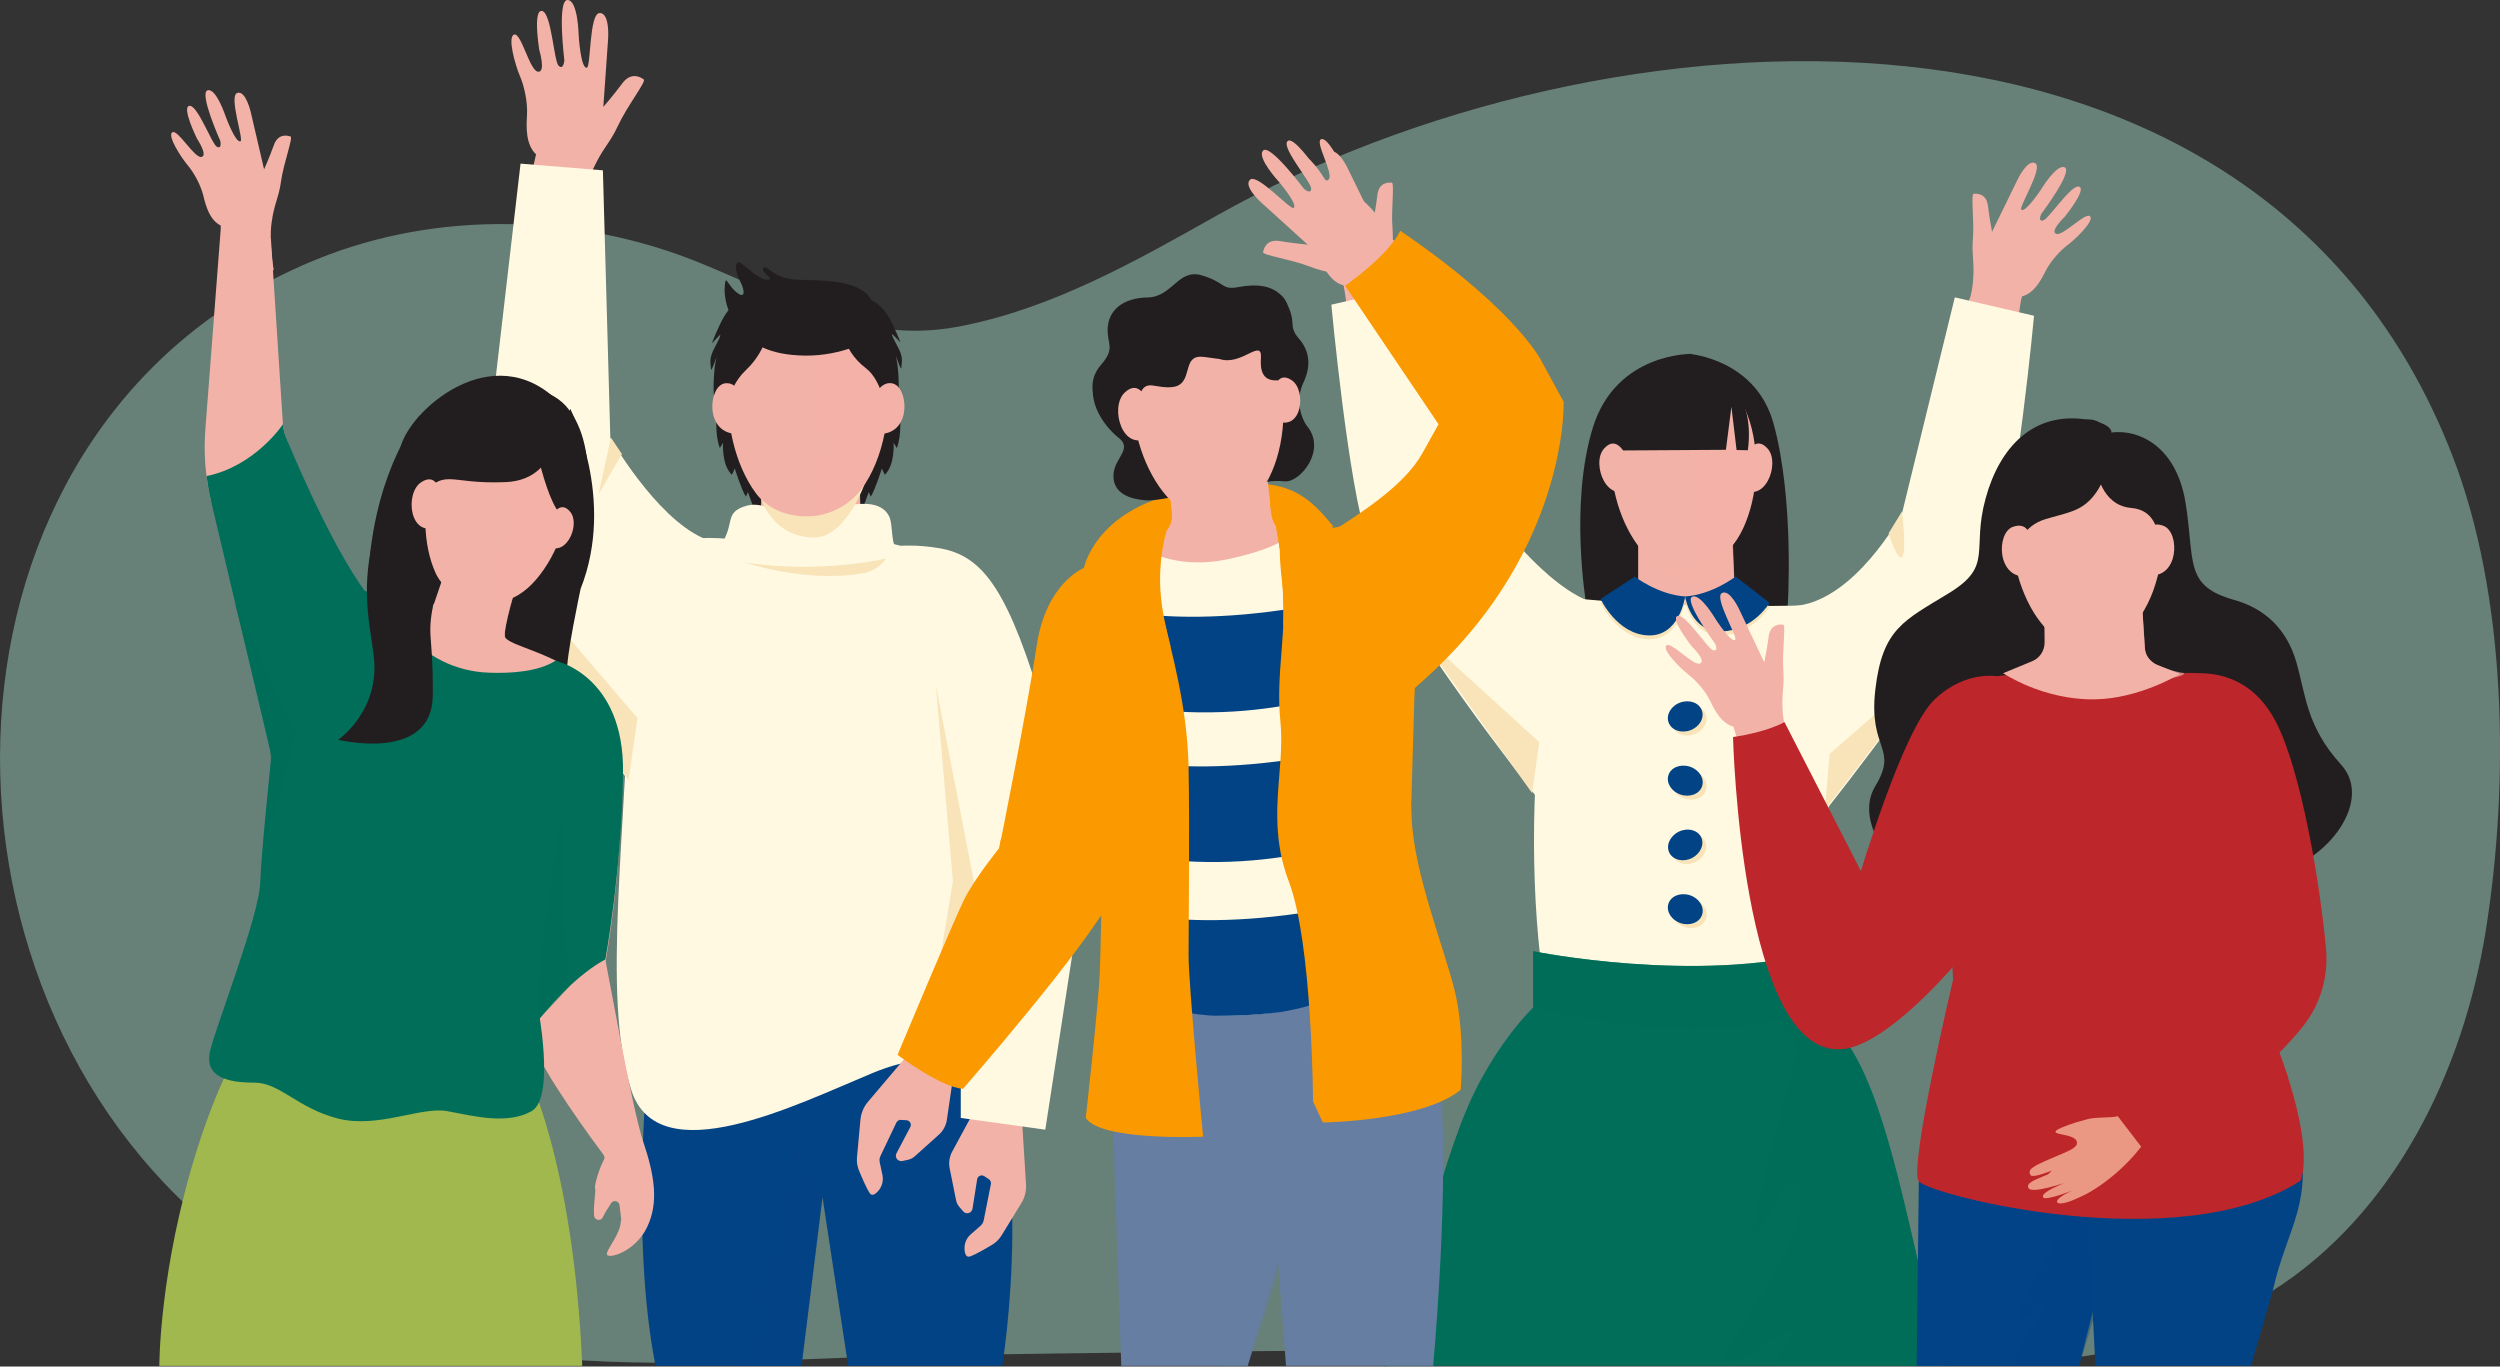 <?xml version="1.0" encoding="UTF-8"?>
<svg xmlns="http://www.w3.org/2000/svg" xmlns:xlink="http://www.w3.org/1999/xlink" viewBox="0 0 232.21 126.93">
  <rect x="0" y="0" width="232.21" height="126.93" fill="#333333" stroke="none"/>
  <defs>
    <style>.cls-1{opacity:.74;}.cls-1,.cls-2,.cls-3,.cls-4,.cls-5,.cls-6,.cls-7,.cls-8,.cls-9,.cls-10,.cls-11,.cls-12,.cls-13,.cls-14,.cls-15,.cls-16,.cls-17,.cls-18,.cls-19{mix-blend-mode:multiply;}.cls-1,.cls-2,.cls-3,.cls-7,.cls-9,.cls-11,.cls-18,.cls-20{fill:#f3b2a7;}.cls-2{opacity:.27;}.cls-21,.cls-4{fill:#bd262b;}.cls-3{opacity:.24;}.cls-5,.cls-22,.cls-23,.cls-24{fill:none;}.cls-25,.cls-14{fill:#221e1f;}.cls-26,.cls-10,.cls-15{fill:#667ea2;}.cls-6{opacity:.55;}.cls-6,.cls-12,.cls-16,.cls-27{fill:#024386;}.cls-7{opacity:.69;}.cls-28,.cls-13{fill:#fa9900;}.cls-8,.cls-29{fill:#f9e4b9;}.cls-9{opacity:.64;}.cls-10{opacity:.09;}.cls-11{opacity:.58;}.cls-30,.cls-17{fill:#006e58;}.cls-12{opacity:.1;}.cls-31{fill:#fff9e2;}.cls-22{isolation:isolate;}.cls-15{opacity:.42;}.cls-16{opacity:.36;}.cls-17{opacity:.65;}.cls-18{opacity:.33;}.cls-32,.cls-19{fill:#a1b84e;}.cls-24{clip-path:url(#clippath);}.cls-33{fill:#ea9883;}.cls-34{fill:#9dcebe;opacity:.5;}</style>
    <clipPath id="clippath">
      <path class="cls-23" d="m105.91,50.75s2.96,2.33,8.29,1.16c5.33-1.17,5.57-2.36,5.57-2.36l4.57,1.34,2.86,5.3s2.15,4.55,2.15,4.94-1.17,6.37-1.17,6.37l1.89,20.93s-3.35,4.55-12.07,5.72c-8.73,1.17-14.16-2.21-14.16-2.21v-37.7l-.55-3.25,2.63-.25Z"></path>
    </clipPath>
  </defs>
  <g class="cls-22">
    <g id="Calque_2">
      <g id="Slider_-_Agenda_-_4_blocs">
        <path class="cls-34" d="m52.26,126.23c11.24.89,22.95-.19,34.55-.35,29.72-.42,59.48-.96,89.18.59,11.93.62,24.63.03,35.02-6.53,11.33-7.16,17.78-20.33,19.89-33.57,2.2-13.84,1.95-31.11-3.17-44.2C209.66-4.1,148.93-.2,113.02,20.02c-7.56,4.26-15.39,8.7-24.01,10.32-8.97,1.69-15.89-2.62-23.94-5.9-11.25-4.59-24.29-4.94-35.56-.39C-6.93,38.76-8.66,89.68,19.03,113.49c10.09,8.68,21.4,11.8,33.24,12.73Z"></path>
        <path class="cls-20" d="m144.12,63.51l.67-3.8-9.55-15.23c-.31-.38-.54-.83-.69-1.3l-4.96-16.59-4.77-.03,2.79,18.6c.32,2.22.99,4.37,1.99,6.39l11.61,19.94,2.91-7.97Z"></path>
        <path class="cls-20" d="m130.52,29.42s-1-2.29-1.18-4.2c-.18-1.91.13-2.4,0-4.04-.14-1.64.2-4.18-.06-4.21-.26-.03-1.2-.07-1.34,1.12-.14,1.18-.38,2.41-.38,2.41l-2.38-4.87s-.92-1.93-1.64-1.49c-.74.44,1.58,4.11,1.3,4.31-.4.3-1.85-1.91-1.85-1.91,0,0-1.47-2.43-2.2-2.01-.73.42,2.2,4.31,2.2,4.31,0,0,.35.73-.17.61-.52-.12-2.62-3.39-3.35-3.14-.73.25,1.36,2.82,1.36,2.82,0,0,1.39,1.32.77,1.56-.63.24-2.72-2.05-3.14-1.63-.42.42,1.33,2.1,2.06,2.65.73.55,1.6,1.52,2.06,2.42s1.09,2.09,2.2,2.37l1.01,3.26,4.72-.33Z"></path>
        <path class="cls-3" d="m127.44,20.65s-.91,2.41-.65,3.41l-.8-1.48s1.05-1.34,1.45-1.94Z"></path>
        <path class="cls-31" d="m157.16,64.93s-2.89-8.48-7.75-8.68c-5.71-.23-13.11-11.77-13.11-11.77l-5.28-17.89-7.36,1.71s1.58,16.96,3.39,22.04c2.52,7.07,15.56,23.54,15.56,23.54l14.55-8.96Z"></path>
        <path class="cls-25" d="m156.9,37.19l.26-4.32s-7.03-.15-9.2,6.82c-2.21,7.1-.63,16.42-.63,16.42l6.2,1.95.15-19.22,3.22-1.65Z"></path>
        <path class="cls-25" d="m156.15,37.19l.74-4.32s6.18.46,7.84,6.46c1.96,7.1,1.32,16.99,1.32,16.99l-5.79,1.74-.88-19.22-3.22-1.65Z"></path>
        <polygon class="cls-14" points="155.43 46.58 163.88 44.51 164.62 59.38 149.18 58.06 149.69 43.8 155.43 46.58"></polygon>
        <path class="cls-20" d="m168.47,64.54l-.67-3.8,9.26-11.48c.31-.38.83-4.58.97-5.05l4.96-16.59,4.77-.03-2.79,18.6c-.32,2.22-.99,4.37-1.99,6.39l-11.61,19.94-2.91-7.97Z"></path>
        <path class="cls-20" d="m182.07,30.45s1-2.29,1.18-4.2c.18-1.91-.13-2.4,0-4.04.14-1.64-.2-4.18.06-4.21s1.2-.07,1.34,1.12.38,2.41.38,2.41l2.38-4.87s.92-1.93,1.64-1.49c.74.44-1.58,4.11-1.3,4.31.4.3,1.85-1.91,1.85-1.91,0,0,1.47-2.43,2.2-2.01.73.42-2.2,4.31-2.2,4.31,0,0-.35.73.17.61.52-.12,2.62-3.39,3.35-3.14s-1.36,2.82-1.36,2.82c0,0-1.39,1.32-.77,1.56.63.24,2.72-2.05,3.14-1.63.42.42-1.33,2.1-2.06,2.65-.73.55-1.6,1.52-2.06,2.42-.45.9-1.09,2.09-2.2,2.37l-1.01,3.26-4.72-.33Z"></path>
        <path class="cls-3" d="m185.14,21.68s.91,2.41.65,3.41l.8-1.48s-1.05-1.34-1.45-1.94Z"></path>
        <path class="cls-31" d="m155.43,65.96s6.16-9.47,11.03-9.66c5.71-.23,10.2-8.6,10.2-8.6l4.91-20.08,7.36,1.71s-1.58,16.96-3.39,22.04c-2.52,7.07-15.96,23.9-15.96,23.9l-14.15-9.32Z"></path>
        <path class="cls-20" d="m152.16,46.67v8.84s4.06,1.39,6.42,1.14,2.55-1.73,2.55-1.73l-.4-8.26h-8.57Z"></path>
        <path class="cls-9" d="m153.59,49.02l-1.17,2.02s3.25,4.12,8.71,3.88l-.27-7.44-7.27,1.54Z"></path>
        <path class="cls-31" d="m146.9,55.65c-4.06-.38-6.5,27.97-2,42.74,0,0,6.72.03,7.43-.18.71-.21,2.33,1.42,5.74.09,0,0,8.21,3.05,8.8.91,5.36-19.46,1.82-43,1.82-43,0,0-11.53.39-21.78-.57Z"></path>
        <g class="cls-5">
          <path class="cls-29" d="m151.84,53.92s2.17,1.68,4.68,1.84c0,0-.49,3.71-3.41,3.62-2.91-.09-4.44-3.38-4.44-3.38l3.16-2.07Z"></path>
          <path class="cls-29" d="m161.2,53.92s-2.17,1.68-4.68,1.84c0,0,.49,3.34,3.41,3.25,2.91-.09,4.44-2.66,4.44-2.66l-3.16-2.43Z"></path>
        </g>
        <path class="cls-30" d="m180.86,126.86c-.06-.19-.12.18-.18,0-2.49-7.6-4.34-20.54-7.74-27.59-3.4-7.05-7.96-7.68-7.96-7.68h0l-12.4,2.17-6.29-1.45-1.06-1.08s-3.91,2.18-7.67,9.04c-3.77,6.86-5.9,19.13-8.8,26.59-.09.24-.19-.24-.29,0h52.38Z"></path>
        <path class="cls-17" d="m180.67,126.86c-2.49-7.6-4.34-20.54-7.74-27.59-3.4-7.05-7.96-7.68-7.96-7.68l-1.95.34c1.27,1.17,2.72,2.95,3.96,5.61-.03.12-5.46,19.49-3.87,17.3,1.59-2.2,4.04-8.16,4.09-3.09.05,5.08-9.41,15.99-6.78,15.09,2.64-.89,6.13-4.19,6.02-3.1-.11,1.09-2.1,3.1-2.1,3.1h16.5c-.06-.19-.12.18-.18,0Z"></path>
        <path class="cls-27" d="m151.84,53.56s2.17,1.68,4.68,1.84c0,0-.49,3.71-3.41,3.62-2.91-.09-4.44-3.38-4.44-3.38l3.16-2.07Z"></path>
        <path class="cls-27" d="m161.2,53.56s-2.17,1.68-4.68,1.84c0,0,.49,3.34,3.41,3.25s4.44-2.66,4.44-2.66l-3.16-2.43Z"></path>
        <path class="cls-20" d="m149.62,41.79c.21-4.13,2.33-7.74,7.2-7.57,7.48.27,7.65,12.75,3.83,16.76-2.32,2.43-6.36,2.3-8.22.06-1.89-2.28-2.97-5.93-2.8-9.26Z"></path>
        <path class="cls-3" d="m162.62,40.63c-.42-1.6-.79-3.15-1.67-4.33l-3.78,2.01s-.52,3.23-.31,4.83c.47,3.56,1.79,3.38.75,4.45-.84.86.69,2.92-.13,5.13,1.32-.25,3.42-1.76,4.02-2.9,1.53-2.91,2.05-5.61,1.12-9.19Z"></path>
        <path class="cls-25" d="m159.47,34.77s1.07-2.27-4.49-.92c-5.56,1.34-5.8,8-5.8,8l11.13-.07.51-4,.48,4.02,1.05.02c.73-5.71-2.88-7.04-2.88-7.04Z"></path>
        <path class="cls-20" d="m151.01,42.29s-.84-1.99-2.04-.6c-1.2,1.39.34,5.33,2.58,3.56"></path>
        <path class="cls-20" d="m162.16,42.29s.84-1.99,2.04-.6c1.2,1.39-.34,5.33-2.58,3.56"></path>
        <path class="cls-3" d="m162.16,42.29s.84-1.99,2.04-.6c1.2,1.39-.34,5.33-2.58,3.56"></path>
        <path class="cls-30" d="m142.41,88.35s15.17,3.09,26.82,0v5.21s-9.16,4.53-26.82,0v-5.21Z"></path>
        <path class="cls-8" d="m136.39,49.02c-.77.84-.09-4.54-.09-4.54l1.34,1.76s-.55,2.02-1.25,2.78Z"></path>
        <path class="cls-29" d="m176.7,51.7c.41-.62-.04-4.19-.04-4.19l-1.24,2.03s.88,2.78,1.28,2.16Z"></path>
        <polygon class="cls-8" points="131.43 58.41 142.97 68.93 142.31 73.67 131.43 58.41"></polygon>
        <polygon class="cls-8" points="180.71 60.63 169.94 70.03 169.5 75.23 180.71 60.63"></polygon>
        <g class="cls-5">
          <path class="cls-29" d="m158.45,66.37c.25.71-.24,1.54-1.1,1.84-.86.3-1.75-.03-2-.75-.25-.71.24-1.54,1.1-1.84.86-.3,1.75.03,2,.75Z"></path>
          <path class="cls-29" d="m158.46,73.39c-.23.72-1.12,1.07-1.99.79s-1.37-1.09-1.14-1.81c.23-.72,1.12-1.07,1.99-.79.86.28,1.37,1.09,1.14,1.81Z"></path>
          <path class="cls-29" d="m158.36,78.1c.34.68-.04,1.55-.85,1.96-.81.41-1.74.19-2.09-.48-.34-.68.04-1.55.85-1.96.81-.41,1.74-.19,2.09.48Z"></path>
          <path class="cls-29" d="m158.46,85.32c-.23.72-1.12,1.07-1.99.79-.86-.28-1.37-1.09-1.14-1.81.23-.72,1.12-1.07,1.99-.79.86.28,1.37,1.09,1.14,1.81Z"></path>
        </g>
        <path class="cls-27" d="m158.08,66c.25.71-.24,1.54-1.1,1.84-.86.3-1.75-.03-2-.75-.25-.71.24-1.54,1.1-1.84.86-.3,1.75.03,2,.75Z"></path>
        <path class="cls-27" d="m158.1,73.02c-.23.72-1.12,1.07-1.99.79-.86-.28-1.37-1.09-1.14-1.81.23-.72,1.12-1.07,1.99-.79.86.28,1.37,1.09,1.14,1.81Z"></path>
        <path class="cls-27" d="m158,77.74c.34.68-.04,1.55-.85,1.96-.81.41-1.74.19-2.09-.48-.34-.68.04-1.55.85-1.96s1.74-.19,2.09.48Z"></path>
        <path class="cls-27" d="m158.1,84.96c-.23.72-1.12,1.07-1.99.79-.86-.28-1.37-1.09-1.14-1.81.23-.72,1.12-1.07,1.99-.79.86.28,1.37,1.09,1.14,1.81Z"></path>
        <path class="cls-17" d="m142.41,88.35s15.17,3.09,26.82,0v5.21s-9.16,4.53-26.82,0v-5.21Z"></path>
        <path class="cls-20" d="m53.84,20.6s.32-2.88,1.25-4.9c.93-2.02,1.53-2.33,2.33-4.06s2.62-4.08,2.38-4.26c-.24-.18-1.16-.76-1.99.35-.82,1.11-1.77,2.2-1.77,2.2l.44-6.27s.2-2.47-.78-2.45c-.99.02-.8,5.04-1.2,5.08-.57.07-.75-2.99-.75-2.99C53.75,3.29,53.69,0,52.71,0c-.98,0-.29,5.6-.29,5.6,0,0-.07.94-.53.51-.45-.42-.66-4.92-1.54-5.09s-.26,3.62-.26,3.62c0,0,.64,2.13-.13,2.02-.77-.12-1.54-3.63-2.2-3.45-.66.18.11,2.88.53,3.85s.73,2.46.66,3.63c-.07,1.17-.12,2.73.84,3.65l-.88,3.86,4.93,2.41Z"></path>
        <path class="cls-3" d="m55.84,10.01s-2.31,1.89-2.63,3.05l.05-1.95s1.84-.73,2.58-1.1Z"></path>
        <path class="cls-27" d="m63.11,96.92l-2.9,1.53s-1.7,16.48.68,28.41h13.55l1.95-15.71,2.39,15.71h14.31s3.58-21.59-3.24-32.84c-6.82-11.25-26.75,2.9-26.75,2.9Z"></path>
        <path class="cls-6" d="m90.47,99.51s-1.19-.82-4.71-1.08l.45,1.4c.8,2.47,1.17,5.06,1.16,7.65,0,1.16.07,2.32.34,2.97.67,1.63,1.87,5.52,1.87,5.52l4.19-4.04-.37-9.17-2.93-3.25Z"></path>
        <path class="cls-31" d="m56,15.83l.69,24.85s4.15,7.28,8.57,9.28c4.44,2-3.47,26.36-6.88,22.52-3.05-3.44-9.79-19.27-12.2-25.33-.76-1.91-1.05-3.97-.84-6.01l3.01-25.94,7.64.62Z"></path>
        <path class="cls-20" d="m94.91,103.74l.39,6.27c.04.62-.11,1.23-.44,1.75l-1.83,2.99c-.22.36-.52.66-.88.87-.6.36-1.53.9-2.03,1.08-.4.14-.52-.28-.53-.72-.02-.51.2-1.01.59-1.34l.9-.79c.15-.13.25-.31.29-.5l.67-3.37c.03-.17-.04-.35-.19-.45l-.42-.28c-.27-.18-.62-.02-.67.3l-.43,2.72c-.06.41-.58.57-.86.25l-.34-.39c-.17-.19-.28-.42-.33-.67l-.59-2.94c-.11-.53-.02-1.08.23-1.55l1.89-3.49,4.58.26Z"></path>
        <path class="cls-25" d="m82.86,34.73s1.38,4.37.44,6.89l-.3-.49s.15,2.06-.82,2.97l-.27-.58s-.63,1.99-1.03,2.61l-.19-.42-.77,2.12-3.32-1.08-.79-3s1.67-5.02,1.88-5.18c.21-.16,5.17-3.83,5.17-3.83Z"></path>
        <path class="cls-31" d="m80.62,51.24s2.52-1.02,6.63-.32,6.45,3.92,9.85,15.54,3.22,17.52,3.22,17.52l-3.23,20.95-7.85-1.09v-22l-8.61-30.6Z"></path>
        <path class="cls-25" d="m67.3,34.73s-1.38,4.37-.44,6.89l.3-.49s-.15,2.06.82,2.97l.27-.58s.63,1.99,1.03,2.61l.19-.42.77,2.12,3.32-1.08.79-3s-1.67-5.02-1.88-5.18c-.21-.16-5.17-3.83-5.17-3.83Z"></path>
        <path class="cls-20" d="m71.37,43.83l-.58-.52-.1,3.7c-.02.76-.5,1.43-1.22,1.7h0c-1.21.45-1.35,2.1-.24,2.75,1.58.91,3.72,1.8,5.85,1.62,2.27-.2,4.46-.98,5.98-1.66.84-.37.83-1.56-.01-1.93h0c-.67-.29-1.11-.94-1.12-1.66l-.13-5.04-8.42,1.04Z"></path>
        <path class="cls-31" d="m70.68,50.52s15.44-3.01,18.57,4.58c3.13,7.6,1.13,28.93,1.13,28.93l1.01,15.64s-3.35-2.9-10.35,0c-7,2.9-19.91,9.4-22.41,1.56-2.84-8.92-.36-23.79,0-43.34.06-3.53,0-9.83,12.06-7.37Z"></path>
        <path class="cls-8" d="m67.65,51.72s6.28,2.57,12.43,1.54c.8-.13,1.55-.53,2.06-1.17.29-.37.53-.84.58-1.42.14-1.66-3.75,0-3.75,0l-11.33,1.05Z"></path>
        <path class="cls-31" d="m69,47.09c2.12-.85,2.69,1.24,9.27-.06,1.38-.27,3.55-.61,4.32.93.38.76.13,2.7.78,3.08,1,.59-2.09,1.06-3.14,1.21-3.48.49-7.05.54-10.53.07-.85-.12-3.77-.31-3.18-1.07,1.95-2.48.63-3.43,2.48-4.17Z"></path>
        <path class="cls-8" d="m72.56,45.12l-1.86,1.26s1.08,3.49,4.87,3.55c3.04.05,4.81-5.16,4.81-5.16l-7.83.35Z"></path>
        <path class="cls-20" d="m67.7,35.42c.49-4.54,3.07-8.38,8.42-7.87,8.22.78,7.61,14.54,3.14,18.71-2.71,2.53-7.16,2.13-9.06-.46-1.94-2.63-2.89-6.73-2.49-10.38Z"></path>
        <path class="cls-18" d="m82.1,34.98c-.36-1.78-.67-3.52-1.57-4.88l-4.29,1.97s-.78,3.52-.65,5.3c.29,3.95,1.76,3.84.54,4.95-.98.9.57,3.26-.47,5.64,1.47-.19,3.76-1.46,4.45-2.69,1.78-3.16,2.78-6.29,1.98-10.29Z"></path>
        <path class="cls-25" d="m80.88,31.53s-2.59,1.53-6.05,1.5c-3.46-.03-4.89-1.15-5.84-2.05-.95-.89-1.75-2.78-1.68-4.22s.2-.35,1.09.38c.88.73.79-.22.31-1.09-.48-.87-.48-1.96.1-1.61.57.35,1.68,1.57,2.47,1.54.79-.04-.67-.66-.38-1.08.29-.42.92,1.01,3.14,1.08,2.22.07,5.01,0,6.44,1.29,1.43,1.29.4,4.24.4,4.24Z"></path>
        <path class="cls-25" d="m78.11,29.64s-.13,2.72,2.33,4.57c1.55,1.17,1.97,4.36,1.97,4.36l.22-.35s.85-.49.85-2.3-.27-2.89-.27-2.89c0,0,.52,1.57.52,1.08s.24-.87-.39-1.99-.46-1.09-.46-1.09l.76.77s-.58-1.51-1.14-2.44c-.81-1.34-2.08-1.96-3.53-1.86-1.46.1-.85,2.14-.85,2.14Z"></path>
        <path class="cls-25" d="m71.65,29.68s-.3,2.75-2.33,4.66c-2.17,2.04-1.71,4.7-1.71,4.7l-.48-.6s-.85-.5-.85-2.35.27-2.95.27-2.95c0,0-.52,1.6-.52,1.1s-.24-.89.39-2.03.46-1.11.46-1.11l-.76.79s.58-1.54,1.14-2.49c.81-1.37,2.08-2,3.53-1.89,1.46.11.85,2.18.85,2.18Z"></path>
        <path class="cls-20" d="m68.89,36.75s-.51-1.33-1.58-1.14c-1.53.27-1.88,4.69,1.16,4.69"></path>
        <path class="cls-20" d="m81.28,36.75s.51-1.33,1.58-1.14c1.53.27,1.88,4.69-1.16,4.69"></path>
        <path class="cls-18" d="m81.28,36.75s.51-1.33,1.58-1.14c1.53.27,1.88,4.69-1.16,4.69"></path>
        <polygon class="cls-8" points="55.6 45.9 56.74 40.64 57.77 42.18 55.6 45.9"></polygon>
        <path class="cls-29" d="m49.71,55.59l9.5,11.11-.83,5.78s-6.93-10.58-8.67-16.89Z"></path>
        <polygon class="cls-29" points="89.29 98.88 90.47 81.92 86.92 63.63 88.51 81.85 85.76 98.43 89.29 98.88"></polygon>
        <path class="cls-6" d="m73.73,105.78s-.56,3.83-.74,5.11c-1.28,8.68-4.72,10.23-3.65,10.23h2.17l-2.76,5.75h5.71l1.95-15.71-2.67-5.37Z"></path>
        <path class="cls-28" d="m102.84,53.64l-2.16-.89s1.02-5.28,8.85-6.98c9.12-1.97,11.36-.53,14.3,3.11"></path>
        <path class="cls-20" d="m109.22,44.66l-.63-.46.24,3.7c.05.76-.37,1.47-1.06,1.8l-2.62,1.25s4.5,3.32,8.6,2.58c4.1-.73,7.75-3.41,7.75-3.41l-2.13-.7c-.69-.23-1.19-.83-1.27-1.55l-.59-5.01-8.29,1.8Z"></path>
        <path class="cls-1" d="m109.22,44.66l-.48,1.93s2.37,2.92,5.67,2.96c3.3.04,4.08-.74,4.08-.74,0,0-.48-.81-.8-5.01l-8.48.86Z"></path>
        <path class="cls-25" d="m113.46,28.47s4.73-2.76,5.92-.57c1.19,2.19.16,2.27,1.29,3.58.9,1.04,1.18,2.41.4,4.05-.59,1.25-.49,2.73.24,3.92.01.02.02.04.03.05,1.98,2.25-.59,5.34-1.99,5.21-2.66-.24-3.45.86-3.3,1.57.16.71-5.74-.46-5.74-.46,0,0-2.68.75-3.92.65-1.24-.1-2.94-.52-2.97-2.21-.03-1.69,1.86-2.52.48-3.6-1.39-1.08-3.43-3.89-1.77-6.19,1.93-2.67,5.26-3.78,5.26-3.78l6.07-2.22Z"></path>
        <path class="cls-20" d="m105.17,36.6c.07-4.29,2.16-8.12,7.21-8.1,7.78.03,8.37,12.98,4.54,17.27-2.32,2.6-6.53,2.61-8.53.35-2.04-2.3-3.28-6.06-3.22-9.51Z"></path>
        <path class="cls-2" d="m118.62,34.96c-.49-1.64-.93-3.24-1.88-4.44l-3.85,2.21s-.43,3.37-.16,5.02c.61,3.68,1.98,3.45.93,4.59-.85.92.82,3.01.04,5.33,1.36-.3,3.46-1.47,3.96-2.7,1.22-2.98,2.05-6.34.96-10.02Z"></path>
        <polygon class="cls-26" points="119.44 97.8 119.44 114.76 115.89 126.86 104.15 126.86 103.24 100.34 104.66 91.17 112.87 90.51 117.85 93.38 119.44 97.8"></polygon>
        <polygon class="cls-10" points="119.44 97.8 119.44 114.76 115.89 126.86 104.15 126.86 103.24 100.34 104.66 91.17 112.87 90.51 117.85 93.38 119.44 97.8"></polygon>
        <path class="cls-25" d="m117.16,28.4s-1.27,5.1-3.16,5c-1.89-.09-2.74-.59-3.31.07-.57.66-.28,2.31-1.77,2.48-1.49.18-2.34-.68-2.91.39-.57,1.06-2.82,2.46-3.37,1.14-.55-1.32-.06,1.31-.06,1.31,0,0-2.25-2.67-.34-4.87,1.42-1.63.55-1.93.65-3.49.1-1.56,1.33-2.76,3.69-2.8,2.36-.05,2.83-2.72,5.06-2.05s1.8,1.38,3.35,1.09c1.55-.29,3.39-.31,4.38,1.23.99,1.54-2.22.5-2.22.5Z"></path>
        <path class="cls-26" d="m130.13,85.9s3.35,7.02,3.82,16.97-.83,23.99-.83,23.99h-13.67l-2.8-36.43-.02.08,13.51-4.61Z"></path>
        <path class="cls-20" d="m129.75,28.44s-2.06-1.71-3.97-2.47c-1.92-.76-2.51-.58-4.15-1.22-1.64-.64-4.36-1.05-4.31-1.32.04-.28.29-1.25,1.55-1.04,1.26.21,2.59.33,2.59.33l-4.3-3.9s-1.71-1.52-1.05-2.13c.67-.62,3.75,2.85,4.05,2.62.43-.32-1.41-2.47-1.41-2.47,0,0-2.06-2.24-1.42-2.86.65-.63,3.78,3.55,3.78,3.55,0,0,.65.58.68,0,.03-.57-2.7-3.71-2.23-4.38.47-.68,2.49,2.24,2.49,2.24,0,0,.94,1.83,1.38,1.26s-1.29-3.41-.74-3.71c.56-.3,1.76,1.99,2.11,2.91.34.92,1.08,2.1,1.88,2.84.79.74,1.82,1.74,1.78,2.97l3.05,2.02-1.75,4.76Z"></path>
        <path class="cls-3" d="m121.65,22.65s2.75-.22,3.71.36l-1.28-1.27s-1.69.68-2.43.91Z"></path>
        <path class="cls-20" d="m106.57,37.32s-.69-2.21-2.11-.85c-1.43,1.36-.19,5.72,2.38,4.07"></path>
        <path class="cls-25" d="m119.56,37.39s.09-2.11-.97-2.06c-1.33.06-1.55-.95-1.47-2.08.13-1.9-1.81.77-3.81.1-1.24-.41-.79-2.75-.79-2.75l1.23-1.72,4.16-.27,2.23,3.27-.59,5.52Z"></path>
        <path class="cls-20" d="m118.32,36.34s.27-1.96,1.66-1.02c1.39.94.97,4.79-1.43,3.76"></path>
        <path class="cls-3" d="m118.32,36.34s.27-1.96,1.66-1.02c1.39.94.97,4.79-1.43,3.76"></path>
        <path class="cls-31" d="m105.91,50.75s2.96,2.33,8.29,1.16c5.33-1.17,5.57-2.36,5.57-2.36l4.57,1.34,2.86,5.3s2.15,4.55,2.15,4.94-1.17,6.37-1.17,6.37l1.89,20.93s-3.35,4.47-12.07,5.64c-8.73,1.17-14.16-2.13-14.16-2.13v-37.7l-.55-3.25,2.63-.25Z"></path>
        <path class="cls-20" d="m84.68,97.55l-4.06,4.79c-.4.47-.64,1.05-.7,1.67l-.32,3.49c-.04.42.03.84.19,1.23.26.64.69,1.63.98,2.08.23.35.58.09.86-.26.32-.4.44-.93.33-1.43l-.25-1.17c-.04-.2-.02-.4.07-.58l1.48-3.1c.08-.16.24-.26.42-.25l.51.03c.32.02.51.36.36.64l-1.28,2.43c-.2.37.13.8.54.72l.51-.11c.25-.05.48-.17.66-.34l2.23-2c.4-.36.66-.85.74-1.38l.57-3.92-3.83-2.53Z"></path>
        <g class="cls-24">
          <path class="cls-27" d="m102.11,56.24s7.9,2.88,23.94-.91v8.42s-10.68,4.46-23.94,1.27v-8.79Z"></path>
          <path class="cls-27" d="m102.89,70.14s7.9,2.88,23.94-.91v8.42s-10.68,4.46-23.94,1.27v-8.79Z"></path>
          <path class="cls-27" d="m103.67,84.42s7.9,2.88,23.94-.91v8.42s-10.68,4.46-23.94,1.27v-8.79Z"></path>
        </g>
        <path class="cls-28" d="m119.15,48.88s-.59.78-.06,5.23c.53,4.45-.63,8.36-.16,12.92.47,4.56-1.39,9.12.79,14.87s2.24,20.41,2.24,20.41l.91,1.95s9.23-.11,12.81-3.04c0,0,.43-5.1-.54-9.12-.98-4.02-3.8-10.96-4.02-16.12s.27-12.09.27-12.09l-3.74-11.3,1.95-6.01s-4.02,3.6-10.46,2.3Z"></path>
        <path class="cls-28" d="m122.36,51.51l1.38-2.15c2.83-1.82,6.73-4.31,8.37-7.25l1.51-2.7-8.68-12.87s3.94-2.71,5.12-5.1c0,0,9.21,6.02,12.9,11.7l2.28,4.18s.54,16.26-16.72,28.85l-6.17-14.66Z"></path>
        <path class="cls-28" d="m105.16,50.95s1.76,1.76,2.74,5.77c.98,4.02,2.39,9.01,2.5,14.55s0,14.66,0,17.48,1.35,16.83,1.35,16.83c0,0-9.49.43-10.9-1.74,0,0,1.19-10.64,1.3-13.46.11-2.82.11-4.89.22-9.55.11-4.67-1.63-9.99-1.52-13.35.11-3.37-2.5-11.83-2.5-11.83,0,0,2.77-5.03,6.81-4.69Z"></path>
        <path class="cls-28" d="m103.28,55.64l-2.6-2.89s-3.52,1.37-4.39,7.23c-.87,5.86-3.47,18.78-3.47,18.78,0,0-2.28,2.82-3.26,4.78-.98,1.95-6.19,14.44-6.19,14.44,0,0,4.02,3.04,6.08,3.15,0,0,11.38-13.03,13.83-17.8,2.45-4.78,0-27.68,0-27.68Z"></path>
        <path class="cls-13" d="m121.97,49.55l1.86-.67s-.54.94-1.25,2.05c-.55.85-1.96,3.16-2.88,5.63l2.27-7.02Z"></path>
        <path class="cls-13" d="m102.59,52.45l-1.92.46s1.94,1.14,2.99,2.18c.72.71,2.26,1.92,4,4.29l-5.08-6.93Z"></path>
        <path class="cls-28" d="m108.36,49.26c-1.32,4.82-.17,8.47.39,10.91,0,0-3.59-6.07-8.08-7.43,0,0,8.82-7.63,7.69-3.48Z"></path>
        <path class="cls-28" d="m118.33,48.16c1.03,3.45.86,10.07.86,10.07,0,0,1.5-5.39,2.38-6.73,1.64-2.46,2.25-2.63,2.25-2.63,0,0-6.61-4.46-5.5-.72Z"></path>
        <path class="cls-13" d="m108.75,47.2s-2.18,1.19-1,6.44c0,0-.06-3.53.61-4.38,0,0,.75-.98.39-2.07Z"></path>
        <path class="cls-13" d="m117.95,46.58s.09,1.79.55,2.23l.37,2.19s.45-2.86-.92-4.41Z"></path>
        <polygon class="cls-13" points="102.3 69.43 102.3 84.97 97.63 91.29 100.67 82.1 102.3 69.43"></polygon>
        <path class="cls-13" d="m138.42,55.92s-6.68,3.9-8.01,6.2c-1.79,3.09.68,12.38.68,12.38l.31-10.59s4.69-4.35,7.02-7.98Z"></path>
        <polygon class="cls-13" points="135.94 43.8 133.67 39.41 132.86 40.84 135.94 43.8"></polygon>
        <polygon class="cls-13" points="92.81 78.76 95.16 76.94 92.99 77.85 92.81 78.76"></polygon>
        <polygon class="cls-15" points="117.44 101.15 118.71 118.49 115.89 126.86 113.49 126.86 117.44 101.15"></polygon>
        <path class="cls-25" d="m51.97,44.13l.99-6.17s4.28,8.35.97,16.73c0,0-1.42,6.64-1.25,7.82.17,1.18-4.07,0-4.07,0l-4.49-1.72-.55-11.14,8.41-5.53Z"></path>
        <path class="cls-14" d="m48.7,50.5l3.96-2.3s-.51,4.63-1.07,7.42c-.56,2.79.34,9.15.34,9.15l-7.2-.17-.23-6.19"></path>
        <path class="cls-20" d="m47.98,54.29s-1.26,4.02-1.08,4.86,5.35,1.62,7.54,4.32c2.19,2.7-7.56,4.02-7.56,4.02l-5.99,1.38-8.83-9.31,1.62-4.44,6.25,2.4,1.37-5.46,6.67,2.22Z"></path>
        <path class="cls-11" d="m47.98,54.29s-1.24,4.19-1.08,4.86c.16.67,4.7,2.21,4.7,2.21,0,0-5.09,1.78-8.18-.4-3.09-2.18-2.32-7.74-2.32-7.74l6.88,1.06Z"></path>
        <path class="cls-25" d="m42.47,41.12l-3.5-2.5s-4,4.71-4.71,14.07l4.11,3.35,1.94.04,3.25-9.56-1.09-5.41Z"></path>
        <path class="cls-20" d="m40.21,43.83c1.26-3.81,4.17-6.64,8.68-5.22,6.92,2.18,3.86,13.89-.74,16.65-2.79,1.68-6.54.51-7.7-2.06-1.18-2.62-1.25-6.31-.24-9.37Z"></path>
        <path class="cls-3" d="m52.66,46.09c.02-1.6.07-3.15-.45-4.48l-4.05.91s-1.32,2.88-1.53,4.43c-.48,3.45.81,3.62-.44,4.35-1.01.59-.11,2.9-1.44,4.76,1.3.11,3.65-.76,4.5-1.67,2.18-2.33,3.37-4.72,3.42-8.3Z"></path>
        <path class="cls-32" d="m48.7,99.04s4.57,8.52,5.38,27.83H14.8s-.03-8.95,3.54-20.22,7.45-13.9,7.45-13.9"></path>
        <path class="cls-19" d="m25.03,98.28s-4.08,4.62-4.67,20.56c0,0,3.5-14.78,8.17-19.25"></path>
        <path class="cls-19" d="m46.78,98.66s3.47,5.1,2.04,20.99c0,0-1.61-15.1-5.68-20.12"></path>
        <path class="cls-19" d="m31.33,98.82s-2.99,5.4-.11,21.09c0,0,.22-15.18,3.81-20.56"></path>
        <path class="cls-19" d="m36.72,98.92s-1.69,7.15.85,24.4c0,0,1.04-16.68,2.93-23.86"></path>
        <path class="cls-25" d="m51.93,37.36s.76,7.17-4.94,7.42c-5.71.25-5.52-1.55-8.25,1.74-1.43,1.72-1.97-2.96-1.55-4.91.73-3.37,8.56-10.45,14.74-4.26Z"></path>
        <path class="cls-25" d="m49.38,39.53s1.38,8.17,3.28,8.67c2.54.67,3.12-9.57-1.64-11.6-4.28-1.82-1.6,3.43-1.6,3.43l2.78,1.59"></path>
        <path class="cls-20" d="m45.89,72.75l6.05-7.99c.11-.14.29-.2.46-.15,1.16.37,5.41,2.2,5.32,9.21-.1,7.62-1.31,14.58-1.45,15.39,0,.05,0,.11,0,.16.24,1.07,2.44,13.6,3.47,16.66,1.08,3.21,1.45,5.69.36,7.96s-3.56,2.97-3.72,2.54c-.14-.39,1.25-1.87,1.28-3.07,0-.08.05-.16.04-.24l-.16-1.29c-.05-.39-.57-.51-.78-.17l-.51.81s-.01.02-.02.03l-.25.48c-.19.38-.76.26-.8-.16-.08-1.03.18-2.26.1-2.5-.12-.35.45-2.05.81-2.69.08-.15.07-.32-.03-.46-.95-1.28-5.74-7.76-6.56-10.4-.86-2.77-3.45-21.82-3.72-23.82-.01-.11.01-.22.08-.31Z"></path>
        <path class="cls-20" d="m31.06,61.37l1.5-3.55-5.9-16.98c-.22-.44-.35-.93-.38-1.42l-1.12-17.28-4.64-1.09-1.44,18.75c-.18,2.24-.01,4.49.51,6.67l6.85,22.03,4.62-7.12Z"></path>
        <path class="cls-30" d="m51.6,61.37l-7.09,9.36s2.79,20.74,3.98,26.04c4.18-5.99,7.74-7.65,7.74-7.65,0,0,1.52-8.25,1.64-17.34.12-9.09-6.28-10.41-6.28-10.41Z"></path>
        <path class="cls-20" d="m25.43,25.1s-.46-2.45-.21-4.36c.25-1.91.67-2.31.89-3.94.23-1.63,1.13-4.03.88-4.12-.24-.09-1.15-.33-1.55.79-.4,1.12-.91,2.26-.91,2.26l-1.23-5.28s-.46-2.08-1.26-1.82c-.82.27.62,4.35.3,4.49-.46.2-1.37-2.28-1.37-2.28,0,0-.89-2.7-1.69-2.45-.81.25,1.18,4.69,1.18,4.69,0,0,.18.79-.3.56-.48-.23-1.79-3.89-2.56-3.81-.77.08.7,3.05.7,3.05,0,0,1.06,1.6.4,1.7-.66.1-2.19-2.6-2.69-2.29-.5.31.82,2.34,1.41,3.04.59.7,1.22,1.84,1.46,2.82.24.98.59,2.28,1.62,2.8l.26,3.41,4.67.74Z"></path>
        <path class="cls-3" d="m24.39,15.86s-1.43,2.14-1.39,3.18l-.45-1.62s1.33-1.07,1.85-1.56Z"></path>
        <path class="cls-30" d="m26.66,40.83c-.22-.44-.35-.93-.38-1.42,0,0-2.59,3.9-7.1,4.81.1.75.23,1.5.4,2.23l6.01,25.35,5.46-10.44s4.01-4.88,3-6.24c-3.48-4.63-7.4-14.3-7.4-14.3Z"></path>
        <path class="cls-30" d="m45.38,62.48c2.05.08,4.61-.08,6.22-1.11,0,0,3.61,1.51,4.52,4.97.91,3.46-3.85,7.85-4.52,13.3-.67,5.45-1.67,13.73-1.67,13.73,0,0,1.7,8.57-.56,9.84-2.26,1.27-5.35.46-7.81,0s-6.46,1.64-10.19.68c-3.73-.96-5.37-3.33-7.74-3.33s-4.73-.46-4.1-3c.64-2.55,4.55-12.56,4.64-15.56.09-3,1.18-13.11,1.18-13.11,0,0,3.44-13.47,7.38-14.19,1.52-.28,3.86,2.13,3.86,2.13,0,0,.29.79,1.12,1.84,1.85,2.35,4.68,3.7,7.67,3.81Z"></path>
        <path class="cls-17" d="m52.33,74.8s-2.6,15.04-2.4,18.57c.16,2.84.21,1.21.21,1.21l2.81-3.03s-.96-6.71-.62-16.75Z"></path>
        <path class="cls-25" d="m37.92,50.88s-2.37-4.8-3.37-.27c-1,4.53-.15,7.64.17,10.35.59,5.1-3.31,7.75-3.31,7.75,0,0,8.74,2.16,8.79-4.12.05-6.4-.69-4.99.25-9.57.25-1.19-3.71-1.32-2.53-4.15Z"></path>
        <path class="cls-17" d="m21.83,56.08l5.71,12.02-3.04,10.97s.4-5.85.66-8.34c.2-1.85-3.33-14.65-3.33-14.65Z"></path>
        <path class="cls-20" d="m40.92,45.92s-.28-2.15-1.81-1.12c-1.53,1.02-1.09,5.23,1.54,4.12"></path>
        <path class="cls-20" d="m51.22,47.99s.81-1.66,1.77-.41c.96,1.25-.56,4.53-2.38,2.91"></path>
        <path class="cls-3" d="m51.22,47.99s.81-1.66,1.77-.41c.96,1.25-.56,4.53-2.38,2.91"></path>
        <path class="cls-25" d="m194.53,40.41s-1.42,1.31-.32.49c2.28-1.69,7.73-.93,8.8,5.84.87,5.49-.15,7.67,4.5,8.98,2.92.82,4.9,2.76,5.77,5.74.88,2.98.91,5.98,4.16,9.55s-1.89,9.69-6.61,10.04c-4.72.34-19.36-1.48-19.36-1.48l3.05-39.16Z"></path>
        <path class="cls-25" d="m196.12,40.12s.02-.8-2.27-1.15c-4.95-.76-8.1,2.5-9.42,7.33-1.33,4.85.76,6.24-3.4,8.79-4.16,2.55-6.18,3.27-6.84,8.95-.66,5.67,2.17,5.36,0,8.97-2.17,3.6,2.46,8.05,2.46,8.05l7.37-.94,4.63-.47,4.16-.09,2.74-10.49.56-28.93Z"></path>
        <path class="cls-14" d="m188.17,46.18s-3.28,2.58-1.35,8.91c0,0,1.03,1.69-1.95,3.05s-9.49,5.03-7.71,13.11c1.78,8.08,15.73,5.87,15.73,5.87l14.58-1.26s5.77,1.96,5.87-1.17-1.15-10.11-4.83-13.19c-3.22-2.7-8.29-3.75-7.92-6.41.66-4.85-3.61-7-3.61-7l-8.81-1.91Z"></path>
        <polygon class="cls-27" points="185.25 103.32 178.23 109.71 178.03 126.86 193.12 126.86 198.32 106.22 185.25 103.32"></polygon>
        <polygon class="cls-12" points="185.25 103.32 178.23 109.71 178.03 126.86 193.12 126.86 198.32 106.22 185.25 103.32"></polygon>
        <path class="cls-16" d="m193.21,106.28l-1.39,6.19c-.28,1.23-.72,2.42-1.31,3.54-1.34,2.53-3.65,7.05-2.97,6.74.73-.33,1.86-1.22,2.32-1.6l-.06.26-3.1,5.46h2.04-.06,4.44l3.67-12.01-3.58-8.58Z"></path>
        <path class="cls-27" d="m193.67,107.75l11.16-7.65c3.31-2.27,7.77.1,8.56,4.03,1.58,7.94-.85,9.43-2.3,15.8l-2,6.93h-14.46l-.97-19.11Z"></path>
        <path class="cls-20" d="m166.73,70.5s-.97-2.31-1.13-4.22c-.15-1.92.16-2.4.04-4.04-.12-1.64.25-4.18-.01-4.22-.26-.04-1.2-.08-1.35,1.1s-.41,2.4-.41,2.4l-2.32-4.91s-.89-1.94-1.62-1.52c-.74.43,1.53,4.13,1.24,4.34-.4.29-1.83-1.94-1.83-1.94,0,0-1.44-2.46-2.18-2.05-.74.41,2.15,4.35,2.15,4.35,0,0,.34.74-.18.61-.52-.13-2.58-3.43-3.31-3.19-.73.24,1.33,2.84,1.33,2.84,0,0,1.38,1.34.75,1.58-.63.24-2.7-2.09-3.12-1.67-.42.41,1.3,2.12,2.03,2.68.73.56,1.59,1.54,2.03,2.45.44.91,1.06,2.11,2.17,2.4l.97,3.28,4.73-.27Z"></path>
        <path class="cls-3" d="m163.76,61.68s-.95,2.4-.69,3.41l-.79-1.49s1.07-1.33,1.48-1.92Z"></path>
        <path class="cls-21" d="m202.87,62.52s-4.88.99-13,.25c-10.03-.92-9.77,4.04-9.34,11.59.43,7.55.88,16.64.88,16.64,0,0-4.13,17.46-3.19,18.72.94,1.26,24.11,7.21,35.44-.03,0,0,1.9-3.13-3.46-15.8-4.36-10.31-1.62-20.73-1.62-20.73,0,0,2.2-11.13-5.72-10.64Z"></path>
        <path class="cls-21" d="m185.72,62.85s-3.01-.72-6,2.09c-2.98,2.8-6.86,15.99-6.86,15.99l-7.11-13.86s-1.55.92-4.78,1.39c0,0,.75,29.89,10.15,28.98,4.43-.43,11.67-9.24,11.67-9.24l.36-21.33,2.57-4.02Z"></path>
        <path class="cls-4" d="m180.53,78.02l.69,11.95s-6.06,7.15-10.1,7.46c0,0,3.89-1.97,5.39-4.73,1.43-2.62-.24-3.22.3-4.07,1.73-2.71,3.71-10.61,3.71-10.61Z"></path>
        <polygon class="cls-4" points="202.03 73.01 206.03 87.56 196.47 101.43 204.12 87.1 202.03 73.01"></polygon>
        <polygon class="cls-4" points="202.61 99.22 193.2 111.17 212.53 100.11 210.21 93.89 202.61 99.22"></polygon>
        <path class="cls-33" d="m188.4,110.32c-.17-.42.39-.65,1.82-1.24.05-.02.31-.32.37-.35.22-.12-1.79.78-1.99.41-.28-.5.11-.77,1.92-1.54,1.16-.5,2.28-.89,2.38-1.32.27-1.11-2.91-.75-1.71-1.4.4-.22,1.45-.58,1.99-.73,1.04-.28.89-.31,2.87-.38,3.12-.11,5.41-5.12,4.6-1.42-.27,1.24-.63,2.53-1.46,3.73-1.65,2.37-4.31,4.39-5.98,5.1-.11.05-.21.09-.32.14-.84.41-1.64.57-1.79.38-.23-.3.76-.86,1.54-1.17.22-.09-2.59,1.04-2.85.7-.28-.35.98-.94,1.91-1.33.26-.11-3.03,1.07-3.3.43Z"></path>
        <path class="cls-21" d="m200.85,63.05h.31s6.74-2.63,10.2,3.93c2.42,4.59,4.18,15.43,4.69,21.16.23,2.55-.51,5.11-2.09,7.12-2.6,3.33-8.15,8.13-14.34,12.21l-3.51-4.57,9.91-15.34-5.47-14.4c-1.33-3.5-2.37-7.46.29-10.11Z"></path>
        <path class="cls-20" d="m190.48,56.45l-.6-.5.03,3.72c0,.77-.45,1.46-1.16,1.75l-2.69,1.11s3.67,2.49,8.48,2.43c4.18-.05,7.96-2.37,7.96-2.37l-2.1-.82c-.68-.27-1.14-.9-1.19-1.63l-.32-5.05-8.41,1.35Z"></path>
        <path class="cls-7" d="m190.69,55.09l-.96-.94v3.7s1.68,4.84,6.4,5.19c4.77.35,6.78-.2,6.75-.52,0,0-3.53-.43-3.63-2.08-.1-1.65-.35-5.34-.35-5.34h-8.2Z"></path>
        <path class="cls-20" d="m186.86,48.14c.31-4.3,2.61-8.02,7.68-7.72,7.79.46,7.68,13.47,3.61,17.56-2.47,2.48-6.69,2.25-8.57-.12-1.92-2.42-2.96-6.26-2.71-9.72Z"></path>
        <path class="cls-2" d="m200.44,47.23c-.4-1.67-.76-3.3-1.65-4.56l-3.99,2.01s-.62,3.35-.43,5.03c.41,3.72,1.79,3.57.68,4.66-.9.88.65,3.06-.25,5.34,1.38-.23,3.55-1.28,4.12-2.49,1.39-2.92,2.4-6.24,1.51-9.99Z"></path>
        <polygon class="cls-4" points="174.19 85.87 172.86 80.92 173.53 78.78 174.19 85.87"></polygon>
        <path class="cls-25" d="m184.69,47.47c.22-2.21,2.13-7.89,9.16-8.5,2.69-.23,2.62,4.47.71,6.97-1.24,1.63-2.62,1.67-4.63,2.3-3.85,1.21-3.12,6.85-3.12,6.85,0,0-2.3-5.85-2.13-7.63Z"></path>
        <path class="cls-25" d="m194.74,43.62s.39,3.32,3.22,3.56c4.75.41,1.17,8.85,3.75,8.85,1.09,0-.07-6.1-.07-6.1l-.56-3.84-1.05-3.38-1.46-.94-3.08-1.63-1.27,1.21.52,2.26Z"></path>
        <path class="cls-20" d="m188.65,50.14s-.13-1.78-1.7-1.2c-1.57.58-1.47,4.95,1.42,4.58"></path>
        <path class="cls-20" d="m199.24,50.04s.13-1.78,1.7-1.2c1.57.58,1.47,4.95-1.42,4.58"></path>
        <path class="cls-2" d="m199.24,50.04s.13-1.78,1.7-1.2c1.57.58,1.47,4.95-1.42,4.58"></path>
      </g>
    </g>
  </g>
</svg>
